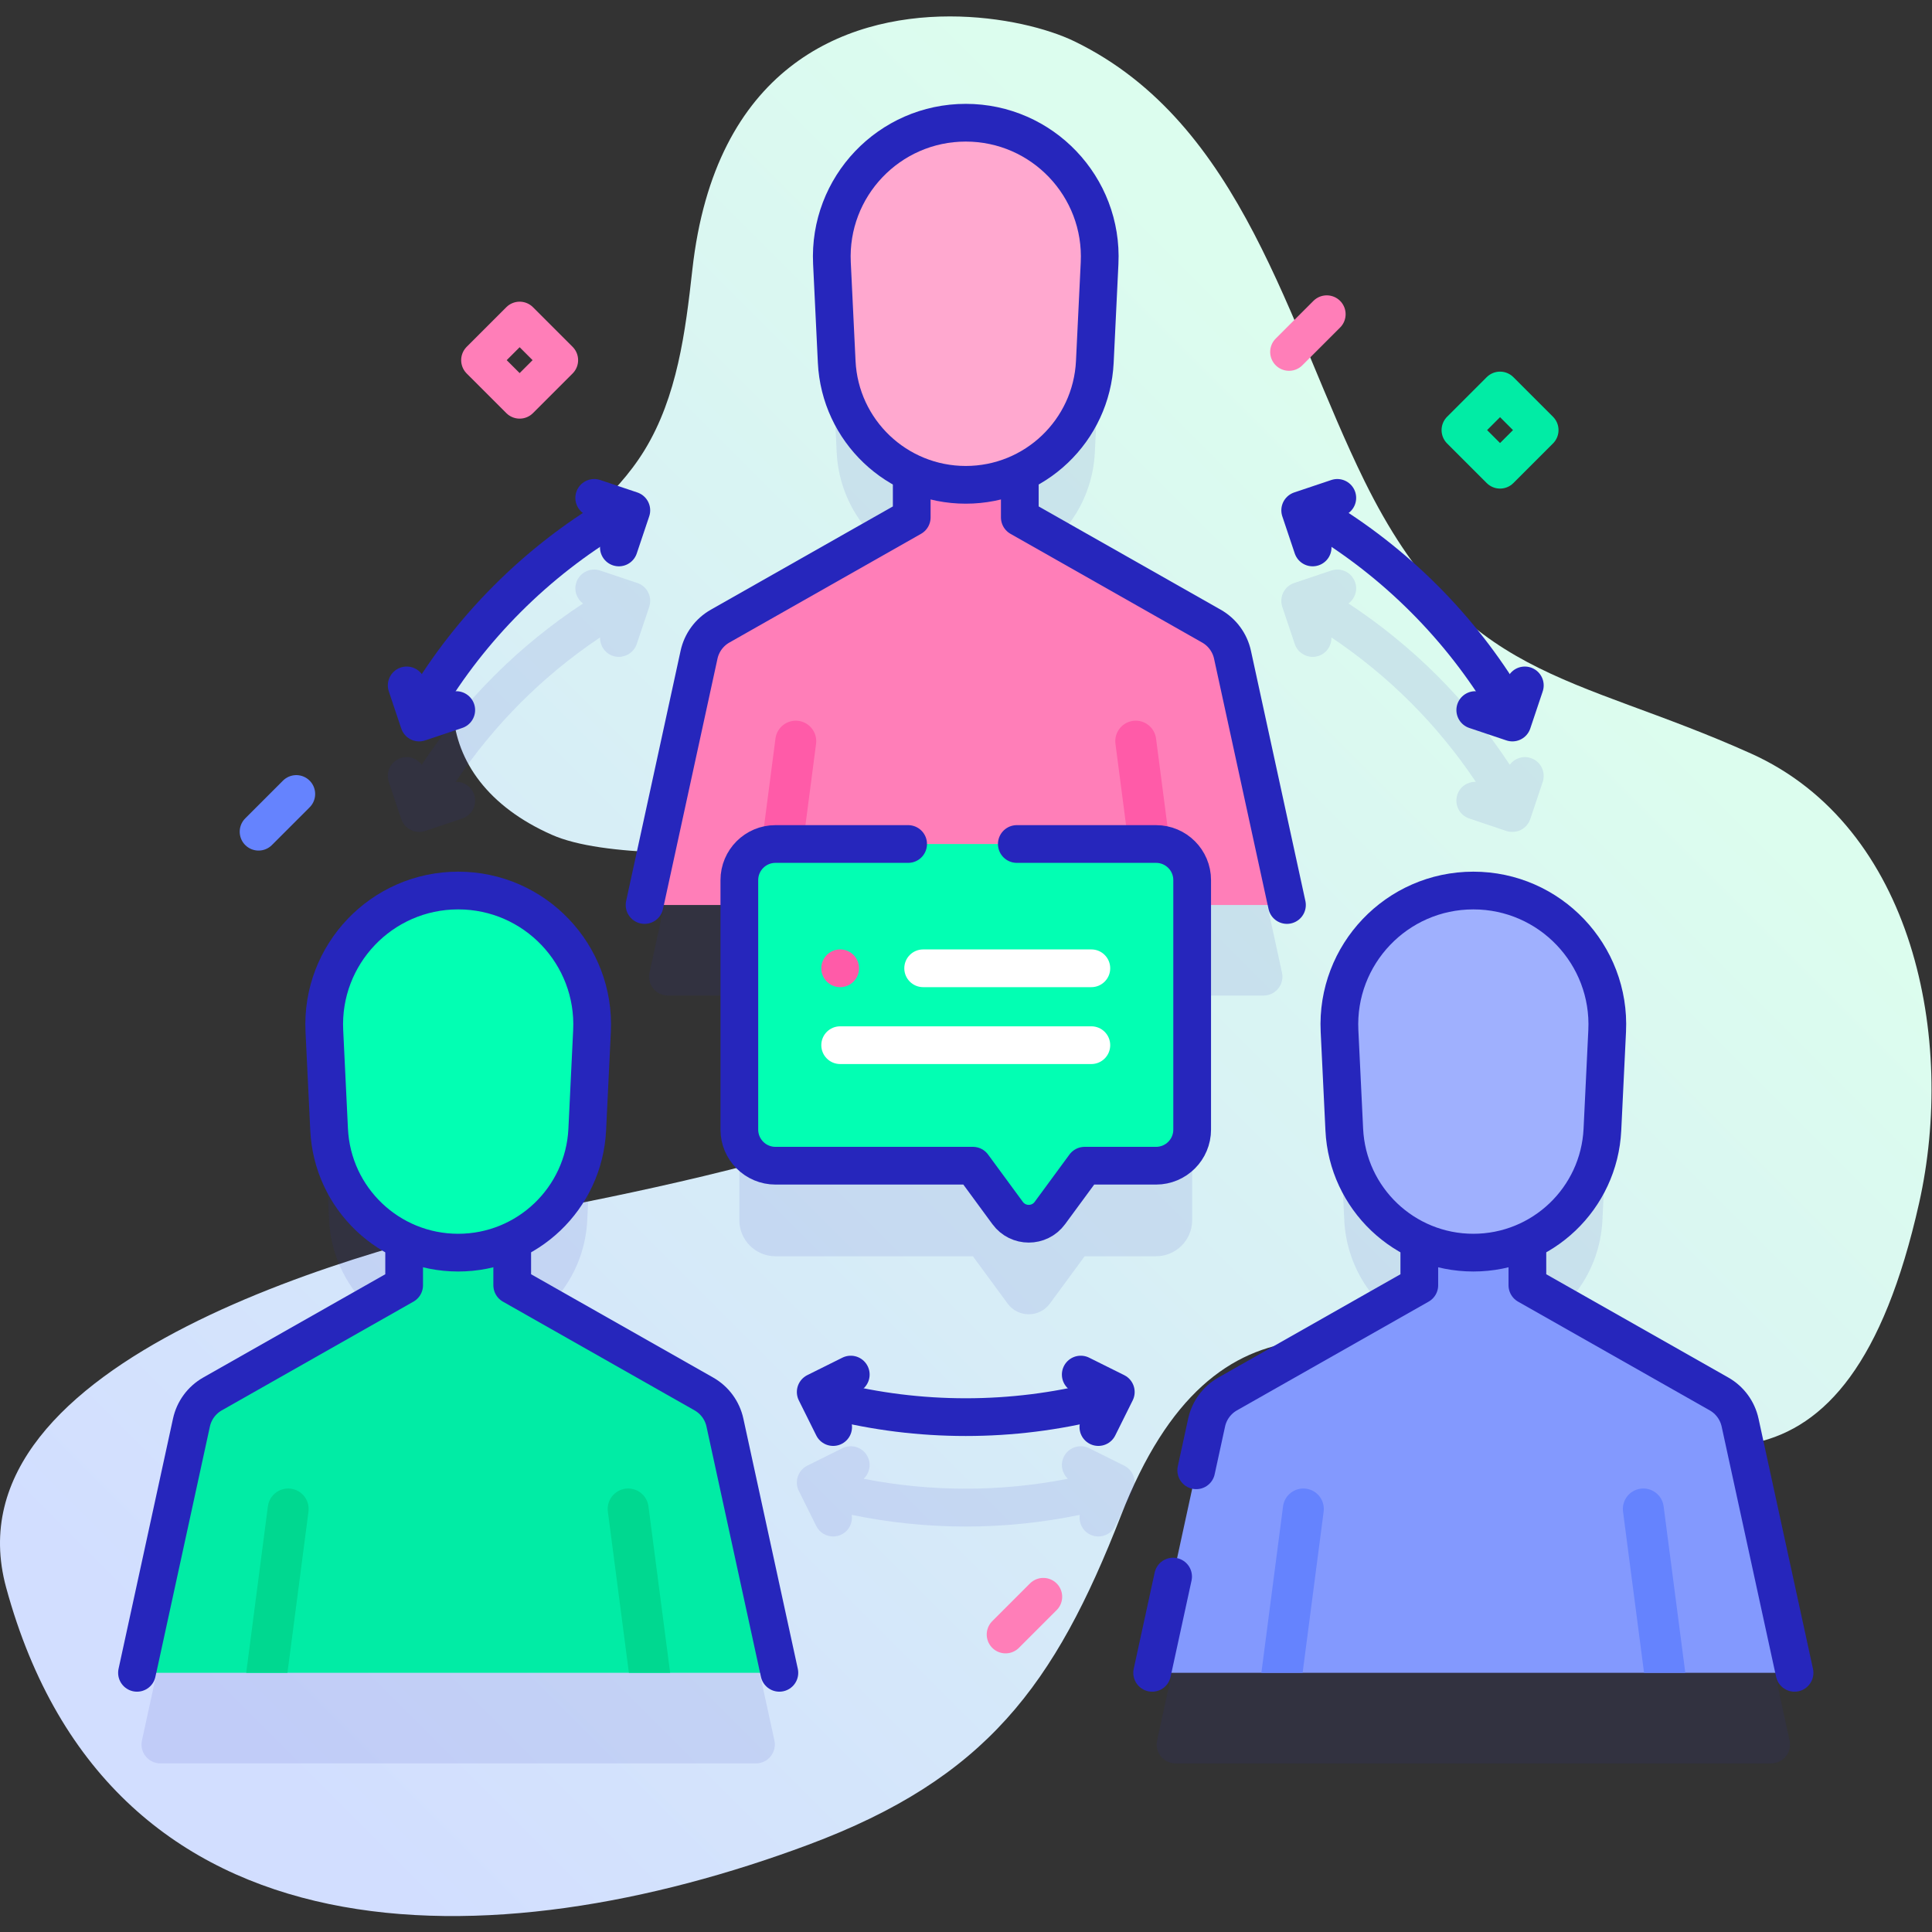 <?xml version="1.0" encoding="UTF-8" standalone="no"?>
<!-- Created with Inkscape (http://www.inkscape.org/) -->

<svg
   version="1.1"
   id="svg5591"
   xml:space="preserve"
   width="682.667"
   height="682.667"
   viewBox="0 0 682.667 682.667"
   xmlns="http://www.w3.org/2000/svg"
   xmlns:svg="http://www.w3.org/2000/svg"><rect x="0" y="0" width="682.667" height="682.667" fill="#333333" stroke="none"/><defs
     id="defs5595"><linearGradient
       x1="0"
       y1="0"
       x2="1"
       y2="0"
       gradientUnits="userSpaceOnUse"
       gradientTransform="matrix(362.303,362.303,362.303,-362.303,48.727,19.374)"
       spreadMethod="pad"
       id="linearGradient5621"><stop
         style="stop-opacity:1;stop-color:#d2deff"
         offset="0"
         id="stop5611" /><stop
         style="stop-opacity:1;stop-color:#d2deff"
         offset="0.049"
         id="stop5613" /><stop
         style="stop-opacity:1;stop-color:#dcfdee"
         offset="0.971"
         id="stop5615" /><stop
         style="stop-opacity:1;stop-color:#dcfdee"
         offset="0.999"
         id="stop5617" /><stop
         style="stop-opacity:1;stop-color:#dcfdee"
         offset="1"
         id="stop5619" /></linearGradient><clipPath
       clipPathUnits="userSpaceOnUse"
       id="clipPath5631"><path
         d="M 0,512 H 512 V 0 H 0 Z"
         id="path5629" /></clipPath><clipPath
       clipPathUnits="userSpaceOnUse"
       id="clipPath5639"><path
         d="M 37.511,455.6 H 474.489 V 44.701 H 37.511 Z"
         id="path5637" /></clipPath></defs><g
     id="g5597"
     transform="matrix(1.333,0,0,-1.333,0,682.667)"><g
       id="g5599"><g
         id="g5601"><g
           id="g5607"><g
             id="g5609"><path
               d="m 183.528,440.665 c -1.839,-16.523 -4.007,-33.693 -12.682,-47.875 v 0 c -7.804,-12.758 -20.387,-21.7 -31.756,-31.415 v 0 c -26.406,-22.563 -26.558,-55.621 7.202,-70.534 v 0 c 13.586,-6.002 42.674,-5.176 71.766,-4.349 v 0 c 37.02,1.052 74.049,2.103 79.154,-10.914 v 0 c 20.132,-51.322 -115.153,-76.7 -153.994,-84.482 v 0 C 98.499,182.137 -14.844,151.825 1.621,91.335 v 0 c 27.727,-101.87 129.655,-99.18 212.635,-68.21 v 0 c 47.134,17.59 65.36,42.281 82.89,87.27 v 0 c 24.982,64.117 66.257,48.25 106.485,32.382 v 0 c 43.635,-17.211 86.037,-34.422 105.08,50.445 v 0 c 9.748,43.451 -1.33,99.725 -44.578,119.17 v 0 c -47.626,21.412 -76.288,19.136 -102.433,72.221 v 0 c -20.322,41.262 -32.143,94.783 -76.83,116.527 v 0 c -7.008,3.41 -19.347,6.637 -33.089,6.636 v 0 c -28.202,-0.002 -62.298,-13.598 -68.253,-67.111"
               style="fill:url(#linearGradient5621);stroke:none"
               id="path5623" /></g></g></g></g><g
       id="g5625"><g
         id="g5627"
         clip-path="url(#clipPath5631)"><g
           id="g5633"><g
             id="g5635" /><g
             id="g5667"><g
               clip-path="url(#clipPath5639)"
               opacity="0.1"
               id="g5665"><g
                 transform="translate(195.984,248.231)"
                 id="g5643"><path
                   d="m 0,0 v -59.531 c 0,-5.287 4.286,-9.573 9.573,-9.573 h 52.331 l 9.214,-12.546 c 2.777,-3.777 8.422,-3.777 11.192,0 l 9.221,12.546 h 18.928 c 5.287,0 9.573,4.286 9.573,9.573 V 0 h 18.922 c 3.19,0 5.564,2.946 4.886,6.063 l -13.115,60.275 c -0.705,3.21 -2.733,5.965 -5.585,7.592 l -50.798,28.815 v 11.771 c 11.256,5.19 19.252,16.313 19.887,29.466 l 1.262,26.16 c 0.977,20.263 -15.187,37.226 -35.474,37.226 v 0 c -20.286,0 -36.451,-16.963 -35.473,-37.226 l 1.262,-26.16 C 26.441,130.83 34.435,119.708 45.69,114.518 V 102.745 L -5.108,73.93 c -2.852,-1.627 -4.88,-4.382 -5.585,-7.592 L -23.808,6.063 C -24.486,2.946 -22.112,0 -18.922,0 Z"
                   style="fill:#2626bc;fill-opacity:1;fill-rule:nonzero;stroke:none"
                   id="path5641" /></g><g
                 transform="translate(186.575,118.63)"
                 id="g5647"><path
                   d="m 0,0 -50.797,28.815 v 11.772 c 11.255,5.19 19.251,16.313 19.886,29.466 l 1.262,26.16 c 0.978,20.262 -15.187,37.226 -35.473,37.226 -20.287,0 -36.451,-16.964 -35.474,-37.226 l 1.263,-26.16 c 0.634,-13.152 8.629,-24.275 19.883,-29.465 V 28.815 L -130.247,0 c -2.852,-1.627 -4.88,-4.381 -5.585,-7.591 l -13.116,-60.276 c -0.678,-3.116 1.696,-6.063 4.886,-6.063 H 13.815 c 3.189,0 5.564,2.947 4.885,6.063 L 5.585,-7.591 C 4.88,-4.381 2.852,-1.627 0,0"
                   style="fill:#2626bc;fill-opacity:1;fill-rule:nonzero;stroke:none"
                   id="path5645" /></g><g
                 transform="translate(461.257,111.039)"
                 id="g5651"><path
                   d="m 0,0 c -0.705,3.21 -2.733,5.965 -5.585,7.591 l -50.798,28.815 v 11.772 c 11.256,5.19 19.252,16.313 19.887,29.466 l 1.262,26.16 c 0.978,20.263 -15.187,37.226 -35.474,37.226 -20.286,0 -36.451,-16.963 -35.473,-37.226 l 1.262,-26.16 c 0.635,-13.152 8.63,-24.274 19.884,-29.465 V 36.406 L -135.832,7.591 C -138.685,5.965 -140.713,3.21 -141.417,0 l -13.116,-60.275 c -0.678,-3.117 1.696,-6.063 4.886,-6.063 H 8.23 c 3.189,0 5.563,2.946 4.885,6.063 z"
                   style="fill:#2626bc;fill-opacity:1;fill-rule:nonzero;stroke:none"
                   id="path5649" /></g><g
                 transform="translate(297.998,123.616)"
                 id="g5655"><path
                   d="m 0,0 -9.29,4.623 c -2.476,1.23 -5.474,0.222 -6.704,-2.249 -1.006,-2.02 -0.498,-4.378 1.063,-5.85 -17.788,-3.503 -36.347,-3.503 -54.134,0 1.561,1.472 2.068,3.83 1.063,5.85 -1.23,2.471 -4.228,3.479 -6.704,2.249 L -83.996,0 c -2.472,-1.23 -3.48,-4.231 -2.249,-6.704 l 4.622,-9.29 c 0.874,-1.757 2.643,-2.774 4.48,-2.774 0.748,0 1.508,0.169 2.224,0.525 1.986,0.988 3.003,3.119 2.697,5.202 9.914,-2.046 20.051,-3.097 30.224,-3.097 10.173,0 20.31,1.051 30.224,3.097 -0.306,-2.083 0.711,-4.214 2.697,-5.202 0.716,-0.356 1.475,-0.525 2.223,-0.525 1.838,0 3.607,1.017 4.481,2.774 l 4.622,9.29 C 3.479,-4.231 2.472,-1.23 0,0"
                   style="fill:#2626bc;fill-opacity:1;fill-rule:nonzero;stroke:none"
                   id="path5653" /></g><g
                 transform="translate(106.364,295.015)"
                 id="g5659"><path
                   d="M 0,0 C 0.422,-1.257 1.325,-2.295 2.513,-2.886 3.211,-3.234 3.975,-3.41 4.74,-3.41 c 0.536,0 1.073,0.086 1.59,0.26 l 9.838,3.3 c 2.618,0.878 4.028,3.713 3.15,6.331 -0.717,2.14 -2.745,3.449 -4.889,3.384 5.043,7.528 10.82,14.583 17.258,21.022 6.442,6.44 13.497,12.218 21.022,17.26 -0.064,-2.145 1.245,-4.172 3.385,-4.89 0.528,-0.177 1.064,-0.261 1.592,-0.261 2.088,0 4.038,1.32 4.739,3.411 l 3.301,9.837 c 0.421,1.257 0.327,2.631 -0.264,3.818 -0.591,1.187 -1.629,2.091 -2.886,2.513 l -9.838,3.3 C 50.116,66.756 47.285,65.344 46.407,62.726 45.701,60.622 46.49,58.396 48.178,57.14 39.723,51.577 31.812,45.153 24.617,37.958 17.424,30.765 11,22.854 5.435,14.397 4.179,16.086 1.954,16.875 -0.149,16.168 -2.768,15.29 -4.178,12.456 -3.3,9.837 Z"
                   style="fill:#2626bc;fill-opacity:1;fill-rule:nonzero;stroke:none"
                   id="path5657" /></g><g
                 transform="translate(343.211,341.422)"
                 id="g5663"><path
                   d="m 0,0 c 0.701,-2.091 2.649,-3.411 4.739,-3.411 0.528,0 1.065,0.084 1.592,0.261 2.14,0.718 3.449,2.745 3.384,4.891 7.526,-5.043 14.581,-10.82 21.022,-17.261 6.439,-6.439 12.216,-13.494 17.259,-21.022 -2.144,0.064 -4.171,-1.244 -4.89,-3.384 -0.877,-2.618 0.533,-5.452 3.151,-6.33 l 9.838,-3.301 c 0.516,-0.173 1.053,-0.259 1.59,-0.259 0.765,0 1.529,0.175 2.227,0.523 1.188,0.591 2.091,1.629 2.513,2.886 l 3.3,9.838 c 0.878,2.618 -0.533,5.452 -3.151,6.33 -2.101,0.706 -4.328,-0.082 -5.584,-1.771 -5.565,8.457 -11.989,16.368 -19.182,23.562 -7.195,7.194 -15.106,13.618 -23.562,19.181 1.689,1.256 2.478,3.482 1.772,5.586 -0.878,2.618 -3.714,4.029 -6.331,3.15 L -0.151,16.168 C -1.408,15.746 -2.446,14.842 -3.037,13.655 -3.628,12.468 -3.723,11.094 -3.301,9.837 Z"
                   style="fill:#2626bc;fill-opacity:1;fill-rule:nonzero;stroke:none"
                   id="path5661" /></g></g></g></g><g
           id="g5669"
           transform="translate(341.143,272.231)"><path
             d="m 0,0 h -170.287 l 14.435,66.338 c 0.705,3.21 2.733,5.965 5.585,7.592 l 50.798,28.815 v 17.319 h 28.652 V 102.745 L -20.02,73.93 c 2.853,-1.627 4.881,-4.382 5.586,-7.592 z"
             style="fill:#ff7eb8;fill-opacity:1;fill-rule:nonzero;stroke:none"
             id="path5671" /></g><g
           id="g5673"
           transform="translate(312.188,272.231)"><path
             d="m 0,0 h -10.932 l -5.574,42.729 c -0.39,2.971 1.703,5.694 4.674,6.084 2.983,0.39 5.694,-1.714 6.084,-4.674 z"
             style="fill:#ff5ba8;fill-opacity:1;fill-rule:nonzero;stroke:none"
             id="path5675" /></g><g
           id="g5677"
           transform="translate(216.319,314.96)"><path
             d="m 0,0 -5.574,-42.729 h -10.932 l 5.748,44.139 c 0.39,2.96 3.101,5.054 6.084,4.674 C -1.703,5.694 0.39,2.971 0,0"
             style="fill:#ff5ba8;fill-opacity:1;fill-rule:nonzero;stroke:none"
             id="path5679" /></g><g
           id="g5681"
           transform="translate(341.142,272.234)"><path
             d="m 0,0 -14.435,66.338 c -0.698,3.208 -2.729,5.966 -5.584,7.586 l -50.797,28.815 v 17.325 h -28.649 v -17.325 l -50.797,-28.815 c -2.855,-1.62 -4.885,-4.378 -5.583,-7.586 L -170.281,0"
             style="fill:none;stroke:#2626bc;stroke-width:10;stroke-linecap:round;stroke-linejoin:round;stroke-miterlimit:10;stroke-dasharray:none;stroke-opacity:1"
             id="path5683" /></g><g
           id="g5685"
           transform="translate(220.528,442.373)"><path
             d="m 0,0 1.262,-26.16 c 0.881,-18.253 15.937,-32.6 34.211,-32.6 v 0 c 18.275,0 33.331,14.347 34.212,32.6 L 70.947,0 C 71.924,20.263 55.76,37.226 35.473,37.226 v 0 C 15.187,37.226 -0.978,20.263 0,0"
             style="fill:#ffa8cf;fill-opacity:1;fill-rule:nonzero;stroke:none"
             id="path5687" /></g><g
           id="g5689"
           transform="translate(220.528,442.373)"><path
             d="m 0,0 1.262,-26.16 c 0.881,-18.253 15.937,-32.6 34.211,-32.6 v 0 c 18.275,0 33.331,14.347 34.212,32.6 L 70.947,0 C 71.924,20.263 55.76,37.226 35.473,37.226 v 0 C 15.187,37.226 -0.978,20.263 0,0 Z"
             style="fill:none;stroke:#2626bc;stroke-width:10;stroke-linecap:round;stroke-linejoin:round;stroke-miterlimit:10;stroke-dasharray:none;stroke-opacity:1"
             id="path5691" /></g><g
           id="g5693"
           transform="translate(206.595,68.701)"><path
             d="m 0,0 h -170.287 l 14.435,66.338 c 0.705,3.21 2.733,5.965 5.585,7.592 l 50.798,28.815 v 17.319 h 28.652 V 102.745 L -20.02,73.93 c 2.853,-1.627 4.881,-4.382 5.586,-7.592 z"
             style="fill:#01eca5;fill-opacity:1;fill-rule:nonzero;stroke:none"
             id="path5695" /></g><g
           id="g5697"
           transform="translate(177.639,68.701)"><path
             d="m 0,0 h -10.932 l -5.574,42.729 c -0.39,2.971 1.703,5.694 4.674,6.084 2.983,0.39 5.694,-1.714 6.084,-4.674 z"
             style="fill:#00d890;fill-opacity:1;fill-rule:nonzero;stroke:none"
             id="path5699" /></g><g
           id="g5701"
           transform="translate(81.77,111.43)"><path
             d="m 0,0 -5.574,-42.729 h -10.932 l 5.748,44.139 c 0.39,2.96 3.101,5.054 6.084,4.674 C -1.703,5.694 0.39,2.971 0,0"
             style="fill:#00d890;fill-opacity:1;fill-rule:nonzero;stroke:none"
             id="path5703" /></g><g
           id="g5705"
           transform="translate(206.593,68.703)"><path
             d="m 0,0 -14.435,66.338 c -0.698,3.208 -2.729,5.966 -5.584,7.586 l -50.797,28.815 v 17.325 h -28.649 v -17.325 l -50.797,-28.815 c -2.855,-1.62 -4.885,-4.378 -5.583,-7.586 L -170.281,0"
             style="fill:none;stroke:#2626bc;stroke-width:10;stroke-linecap:round;stroke-linejoin:round;stroke-miterlimit:10;stroke-dasharray:none;stroke-opacity:1"
             id="path5707" /></g><g
           id="g5709"
           transform="translate(85.98,238.843)"><path
             d="m 0,0 1.262,-26.16 c 0.881,-18.253 15.937,-32.6 34.211,-32.6 v 0 c 18.275,0 33.331,14.347 34.212,32.6 L 70.947,0 C 71.924,20.263 55.76,37.226 35.473,37.226 v 0 C 15.187,37.226 -0.978,20.263 0,0"
             style="fill:#02ffb3;fill-opacity:1;fill-rule:nonzero;stroke:none"
             id="path5711" /></g><g
           id="g5713"
           transform="translate(85.98,238.843)"><path
             d="m 0,0 1.262,-26.16 c 0.881,-18.253 15.937,-32.6 34.211,-32.6 v 0 c 18.275,0 33.331,14.347 34.212,32.6 L 70.947,0 C 71.924,20.263 55.76,37.226 35.473,37.226 v 0 C 15.187,37.226 -0.978,20.263 0,0 Z"
             style="fill:none;stroke:#2626bc;stroke-width:10;stroke-linecap:round;stroke-linejoin:round;stroke-miterlimit:10;stroke-dasharray:none;stroke-opacity:1"
             id="path5715" /></g><g
           id="g5717"
           transform="translate(475.692,68.701)"><path
             d="m 0,0 h -170.287 l 14.435,66.338 c 0.705,3.21 2.733,5.965 5.585,7.592 l 50.798,28.815 v 17.319 h 28.652 V 102.745 L -20.02,73.93 c 2.853,-1.627 4.881,-4.382 5.585,-7.592 z"
             style="fill:#8399fe;fill-opacity:1;fill-rule:nonzero;stroke:none"
             id="path5719" /></g><g
           id="g5721"
           transform="translate(446.736,68.701)"><path
             d="m 0,0 h -10.932 l -5.574,42.729 c -0.39,2.971 1.703,5.694 4.674,6.084 2.983,0.39 5.694,-1.714 6.084,-4.674 z"
             style="fill:#6583fe;fill-opacity:1;fill-rule:nonzero;stroke:none"
             id="path5723" /></g><g
           id="g5725"
           transform="translate(350.867,111.43)"><path
             d="m 0,0 -5.574,-42.729 h -10.932 l 5.748,44.139 c 0.39,2.96 3.101,5.054 6.084,4.674 C -1.703,5.694 0.39,2.971 0,0"
             style="fill:#6583fe;fill-opacity:1;fill-rule:nonzero;stroke:none"
             id="path5727" /></g><g
           id="g5729"
           transform="translate(475.69,68.703)"><path
             d="m 0,0 -14.435,66.338 c -0.698,3.208 -2.729,5.966 -5.584,7.586 l -50.797,28.815 v 17.325 h -28.649 v -17.325 l -50.797,-28.815 c -2.855,-1.62 -4.885,-4.378 -5.583,-7.586 l -2.754,-12.656"
             style="fill:none;stroke:#2626bc;stroke-width:10;stroke-linecap:round;stroke-linejoin:round;stroke-miterlimit:10;stroke-dasharray:none;stroke-opacity:1"
             id="path5731" /></g><g
           id="g5733"
           transform="translate(310.961,94.216)"><path
             d="M 0,0 -5.552,-25.513"
             style="fill:none;stroke:#2626bc;stroke-width:10;stroke-linecap:round;stroke-linejoin:round;stroke-miterlimit:10;stroke-dasharray:none;stroke-opacity:1"
             id="path5735" /></g><g
           id="g5737"
           transform="translate(355.076,238.843)"><path
             d="m 0,0 1.262,-26.16 c 0.881,-18.253 15.937,-32.6 34.211,-32.6 v 0 c 18.275,0 33.331,14.347 34.212,32.6 L 70.947,0 C 71.924,20.263 55.76,37.226 35.473,37.226 v 0 C 15.187,37.226 -0.978,20.263 0,0"
             style="fill:#9fb0fe;fill-opacity:1;fill-rule:nonzero;stroke:none"
             id="path5739" /></g><g
           id="g5741"
           transform="translate(355.076,238.843)"><path
             d="m 0,0 1.262,-26.16 c 0.881,-18.253 15.937,-32.6 34.211,-32.6 v 0 c 18.275,0 33.331,14.347 34.212,32.6 L 70.947,0 C 71.924,20.263 55.76,37.226 35.473,37.226 v 0 C 15.187,37.226 -0.978,20.263 0,0 Z"
             style="fill:none;stroke:#2626bc;stroke-width:10;stroke-linecap:round;stroke-linejoin:round;stroke-miterlimit:10;stroke-dasharray:none;stroke-opacity:1"
             id="path5743" /></g><g
           id="g5745"
           transform="translate(220.874,140.806)"><path
             d="m 0,0 c 11.243,-2.822 23.008,-4.327 35.126,-4.327 12.118,0 23.883,1.505 35.126,4.327"
             style="fill:none;stroke:#2626bc;stroke-width:10;stroke-linecap:round;stroke-linejoin:round;stroke-miterlimit:10;stroke-dasharray:none;stroke-opacity:1"
             id="path5747" /></g><g
           id="g5749"
           transform="translate(286.481,147.762)"><path
             d="m 0,0 9.29,-4.622 -4.622,-9.29"
             style="fill:none;stroke:#2626bc;stroke-width:10;stroke-linecap:round;stroke-linejoin:round;stroke-miterlimit:10;stroke-dasharray:none;stroke-opacity:1"
             id="path5751" /></g><g
           id="g5753"
           transform="translate(225.519,147.762)"><path
             d="m 0,0 -9.29,-4.622 4.622,-9.29"
             style="fill:none;stroke:#2626bc;stroke-width:10;stroke-linecap:round;stroke-linejoin:round;stroke-miterlimit:10;stroke-dasharray:none;stroke-opacity:1"
             id="path5755" /></g><g
           id="g5757"
           transform="translate(162.415,375.216)"><path
             d="m 0,0 c -9.945,-5.955 -19.329,-13.209 -27.898,-21.778 -8.568,-8.568 -15.823,-17.952 -21.778,-27.898"
             style="fill:none;stroke:#2626bc;stroke-width:10;stroke-linecap:round;stroke-linejoin:round;stroke-miterlimit:10;stroke-dasharray:none;stroke-opacity:1"
             id="path5759" /></g><g
           id="g5761"
           transform="translate(120.942,323.906)"><path
             d="m 0,0 -9.838,-3.301 -3.3,9.838"
             style="fill:none;stroke:#2626bc;stroke-width:10;stroke-linecap:round;stroke-linejoin:round;stroke-miterlimit:10;stroke-dasharray:none;stroke-opacity:1"
             id="path5763" /></g><g
           id="g5765"
           transform="translate(164.049,367.012)"><path
             d="m 0,0 3.301,9.838 -9.838,3.3"
             style="fill:none;stroke:#2626bc;stroke-width:10;stroke-linecap:round;stroke-linejoin:round;stroke-miterlimit:10;stroke-dasharray:none;stroke-opacity:1"
             id="path5767" /></g><g
           id="g5769"
           transform="translate(349.585,375.216)"><path
             d="m 0,0 c 9.945,-5.955 19.329,-13.209 27.898,-21.778 8.568,-8.568 15.823,-17.952 21.778,-27.898"
             style="fill:none;stroke:#2626bc;stroke-width:10;stroke-linecap:round;stroke-linejoin:round;stroke-miterlimit:10;stroke-dasharray:none;stroke-opacity:1"
             id="path5771" /></g><g
           id="g5773"
           transform="translate(391.058,323.906)"><path
             d="m 0,0 9.838,-3.301 3.3,9.838"
             style="fill:none;stroke:#2626bc;stroke-width:10;stroke-linecap:round;stroke-linejoin:round;stroke-miterlimit:10;stroke-dasharray:none;stroke-opacity:1"
             id="path5775" /></g><g
           id="g5777"
           transform="translate(347.951,367.012)"><path
             d="m 0,0 -3.301,9.838 9.838,3.3"
             style="fill:none;stroke:#2626bc;stroke-width:10;stroke-linecap:round;stroke-linejoin:round;stroke-miterlimit:10;stroke-dasharray:none;stroke-opacity:1"
             id="path5779" /></g><g
           id="g5781"
           transform="translate(195.984,278.831)"><path
             d="m 0,0 v -66.131 c 0,-5.287 4.286,-9.573 9.572,-9.573 h 52.332 l 9.214,-12.546 c 2.777,-3.777 8.422,-3.777 11.192,0 l 9.22,12.546 h 18.929 c 5.287,0 9.573,4.286 9.573,9.573 V 0 c 0,5.287 -4.286,9.572 -9.573,9.572 H 9.572 C 4.286,9.572 0,5.287 0,0"
             style="fill:#02ffb3;fill-opacity:1;fill-rule:nonzero;stroke:none"
             id="path5783" /></g><g
           id="g5785"
           transform="translate(289.291,250.458)"><path
             d="m 0,0 h -44.583 c -2.761,0 -5,2.238 -5,5 0,2.762 2.239,5 5,5 H 0 C 2.762,10 5,7.762 5,5 5,2.238 2.762,0 0,0"
             style="fill:#ffffff;fill-opacity:1;fill-rule:nonzero;stroke:none"
             id="path5787" /></g><g
           id="g5789"
           transform="translate(227.708,255.458)"><path
             d="m 0,0 c 0,-2.761 -2.239,-5 -5,-5 -2.761,0 -5,2.239 -5,5 0,2.761 2.239,5 5,5 2.761,0 5,-2.239 5,-5"
             style="fill:#ff5ba8;fill-opacity:1;fill-rule:nonzero;stroke:none"
             id="path5791" /></g><g
           id="g5793"
           transform="translate(289.291,230.076)"><path
             d="m 0,0 h -66.583 c -2.761,0 -5,2.238 -5,5 0,2.762 2.239,5 5,5 H 0 C 2.762,10 5,7.762 5,5 5,2.238 2.762,0 0,0"
             style="fill:#ffffff;fill-opacity:1;fill-rule:nonzero;stroke:none"
             id="path5795" /></g><g
           id="g5797"
           transform="translate(240.725,288.403)"><path
             d="m 0,0 h -35.169 c -5.286,0 -9.572,-4.286 -9.572,-9.572 v -66.131 c 0,-5.287 4.286,-9.573 9.572,-9.573 h 52.332 l 9.214,-12.546 c 2.777,-3.777 8.422,-3.777 11.192,0 l 9.22,12.546 h 18.929 c 5.287,0 9.573,4.286 9.573,9.573 V -9.572 C 75.291,-4.286 71.005,0 65.718,0 H 28.81"
             style="fill:none;stroke:#2626bc;stroke-width:10;stroke-linecap:round;stroke-linejoin:round;stroke-miterlimit:10;stroke-dasharray:none;stroke-opacity:1"
             id="path5799" /></g><g
           id="g5801"
           transform="translate(137.745,406.159)"><path
             d="M 0,0 -10.5,10.5 0,21 10.5,10.5 Z"
             style="fill:none;stroke:#ff7eb8;stroke-width:10;stroke-linecap:round;stroke-linejoin:round;stroke-miterlimit:10;stroke-dasharray:none;stroke-opacity:1"
             id="path5803" /></g><g
           id="g5805"
           transform="translate(397.627,387.617)"><path
             d="M 0,0 -10.5,10.5 0,21 10.5,10.5 Z"
             style="fill:none;stroke:#01eca5;stroke-width:10;stroke-linecap:round;stroke-linejoin:round;stroke-miterlimit:10;stroke-dasharray:none;stroke-opacity:1"
             id="path5807" /></g><g
           id="g5809"
           transform="translate(276.558,88.86)"><path
             d="M 0,0 -10,-10"
             style="fill:none;stroke:#ff7eb8;stroke-width:10;stroke-linecap:round;stroke-linejoin:round;stroke-miterlimit:10;stroke-dasharray:none;stroke-opacity:1"
             id="path5811" /></g><g
           id="g5813"
           transform="translate(78.541,301.661)"><path
             d="M 0,0 -10,-10"
             style="fill:none;stroke:#6583fe;stroke-width:10;stroke-linecap:round;stroke-linejoin:round;stroke-miterlimit:10;stroke-dasharray:none;stroke-opacity:1"
             id="path5815" /></g><g
           id="g5817"
           transform="translate(351.693,428.838)"><path
             d="M 0,0 -10,-10"
             style="fill:none;stroke:#ff7eb8;stroke-width:10;stroke-linecap:round;stroke-linejoin:round;stroke-miterlimit:10;stroke-dasharray:none;stroke-opacity:1"
             id="path5819" /></g></g></g></g></svg>
